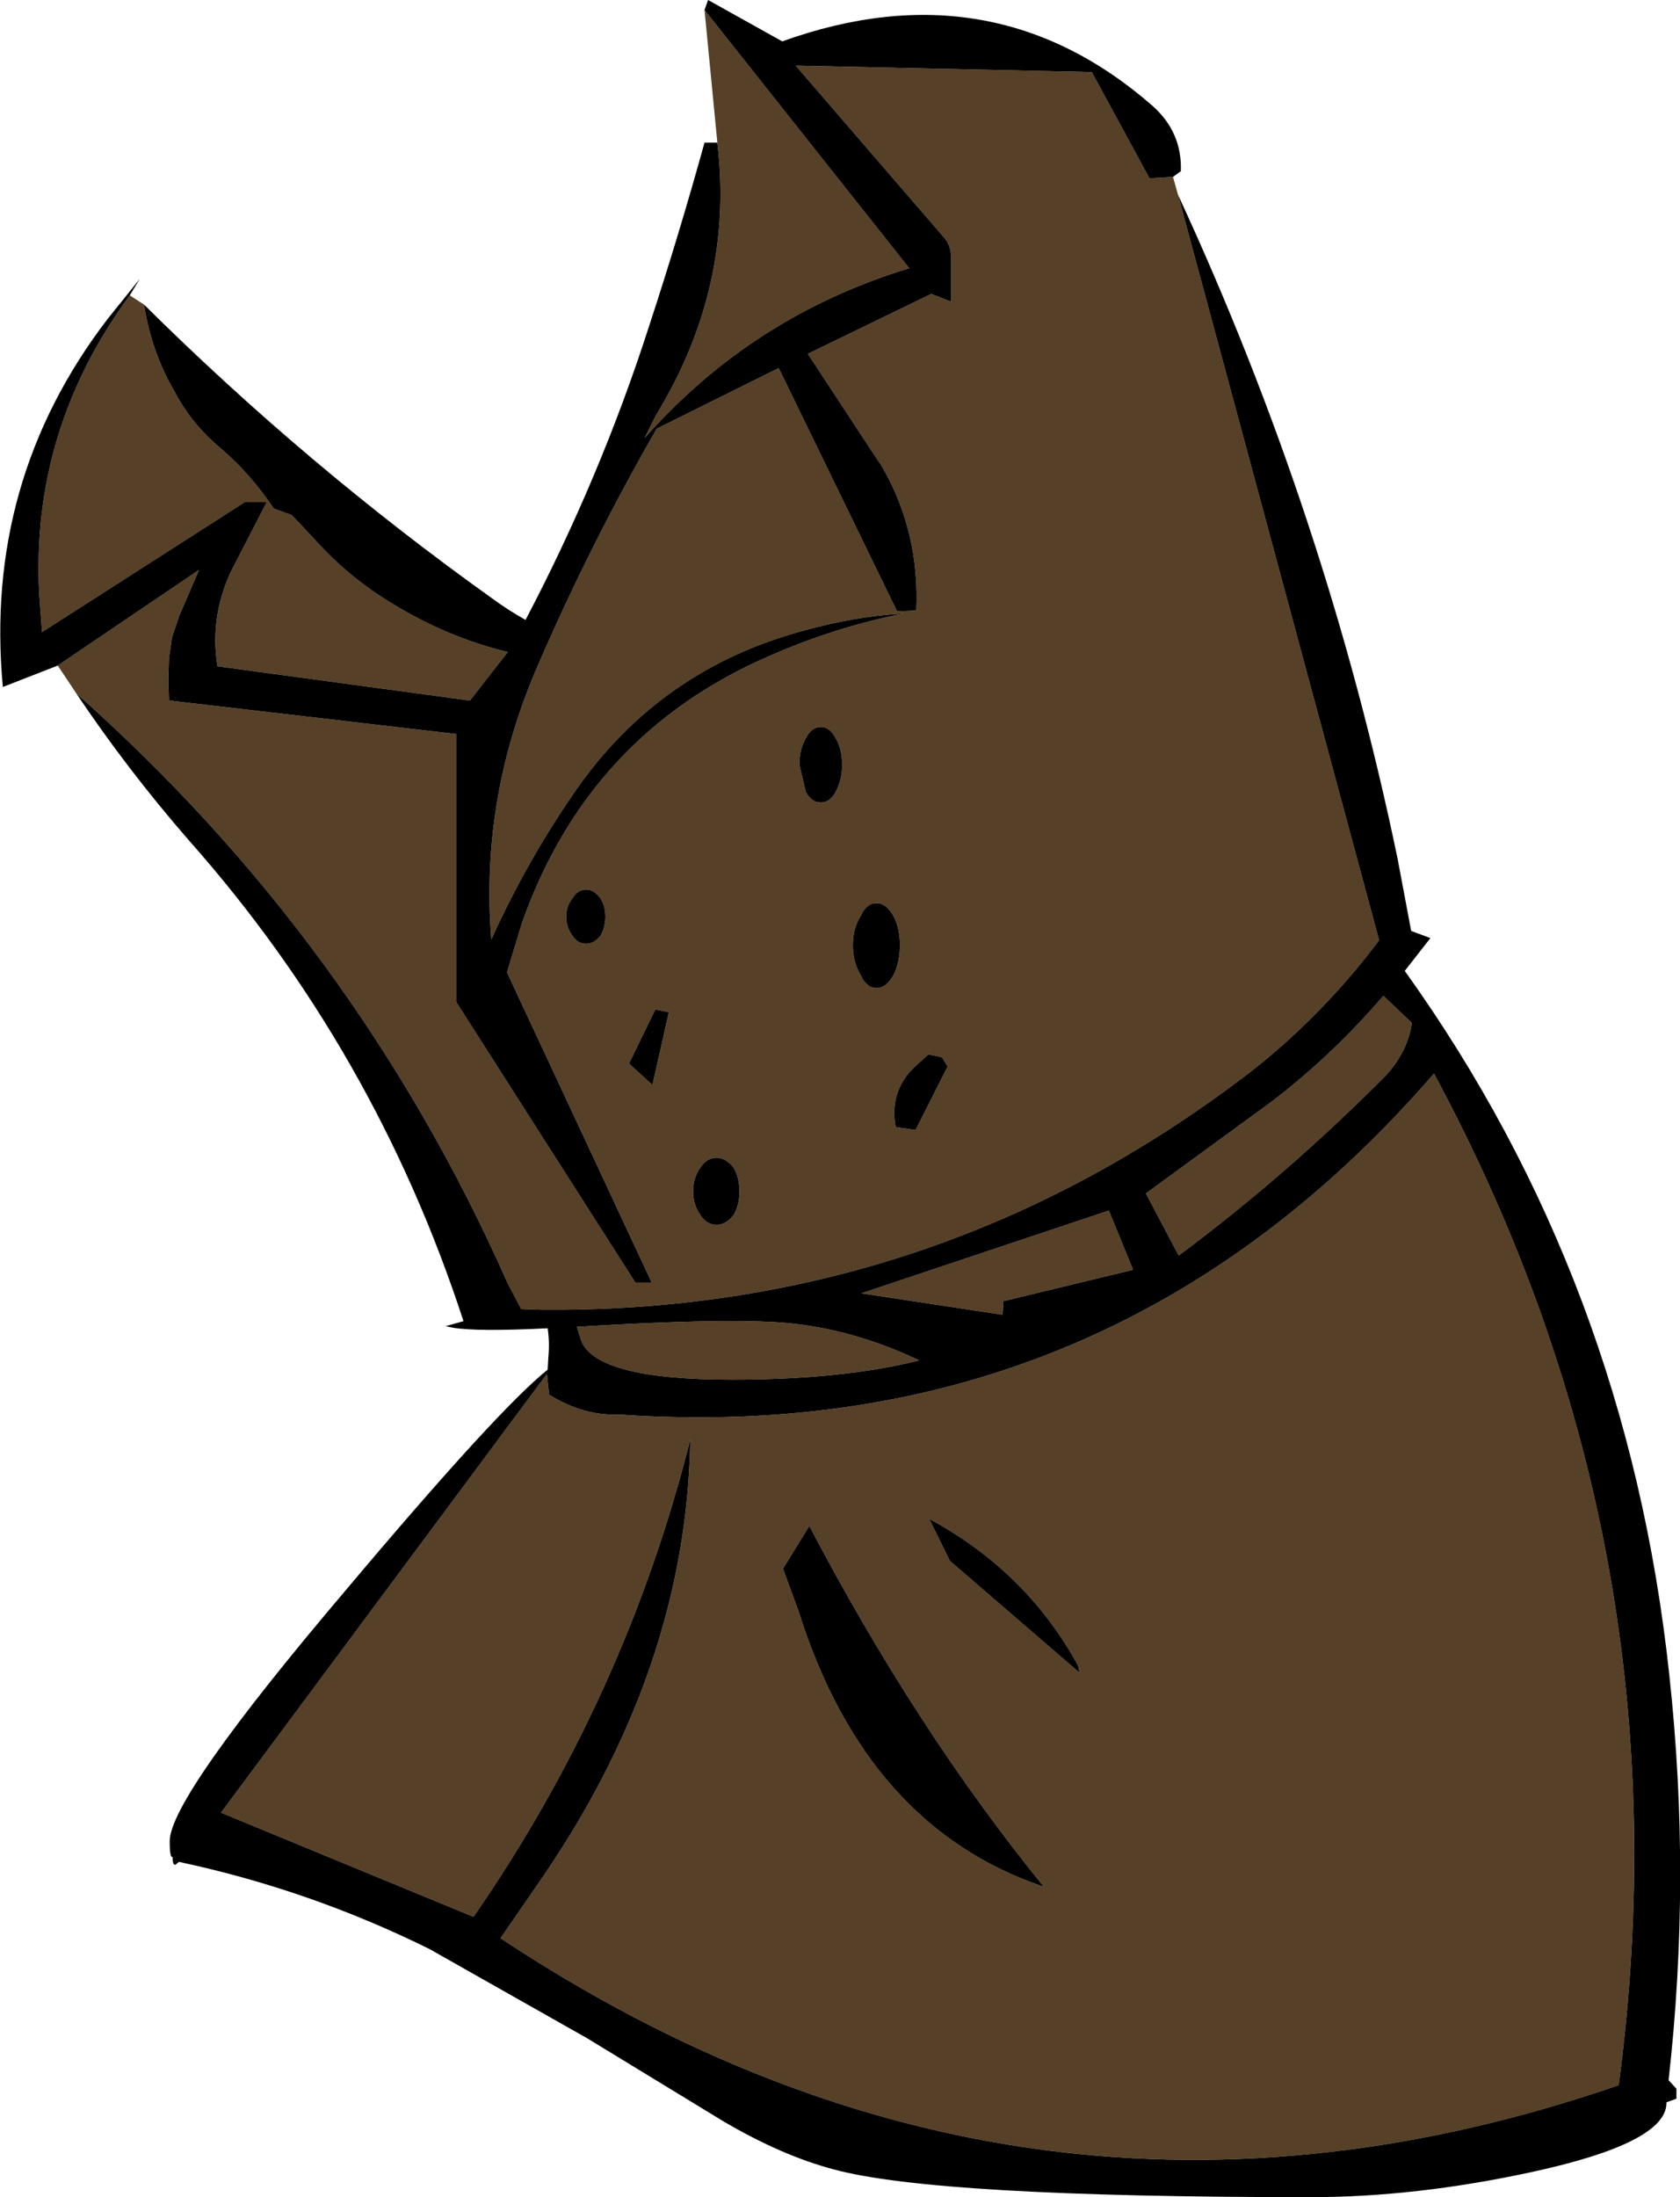 <?xml version="1.0" encoding="UTF-8" standalone="no"?>
<svg xmlns:xlink="http://www.w3.org/1999/xlink" height="154.0px" width="117.8px" xmlns="http://www.w3.org/2000/svg">
  <g transform="matrix(1.0, 0.0, 0.0, 1.0, 62.25, 90.0)">
    <path d="M20.0 -77.6 L20.35 -76.35 34.45 -24.1 Q30.7 -19.1 25.85 -15.2 4.3 1.55 -22.7 1.8 L-24.25 1.8 -25.7 1.75 -26.65 -0.05 Q-37.25 -24.0 -56.9 -41.4 L-58.2 -43.35 -48.3 -50.05 -49.7 -46.8 -50.2 -45.3 -50.4 -43.85 -50.45 -42.35 -50.4 -40.9 -30.25 -38.55 -30.25 -19.75 -17.7 -0.1 -16.55 -0.1 -26.7 -21.85 -25.65 -25.3 Q-21.0 -38.5 -8.35 -44.0 -3.7 -46.05 1.15 -47.0 -2.35 -46.8 -5.9 -45.8 -15.95 -43.1 -21.85 -34.65 -25.35 -29.6 -27.8 -24.15 -28.6 -34.15 -24.45 -43.55 -20.8 -51.95 -16.2 -59.95 L-7.65 -64.2 0.65 -47.15 2.0 -47.2 Q2.25 -52.7 -0.4 -57.3 L-1.3 -58.65 -5.6 -65.2 3.05 -69.4 4.45 -68.85 4.45 -72.0 Q4.4 -72.85 3.95 -73.35 L-6.45 -85.4 14.3 -84.95 18.35 -77.5 20.0 -77.6 M-53.15 -69.3 L-52.15 -68.65 Q-51.7 -65.75 -50.4 -63.25 L-49.65 -61.9 Q-48.5 -60.0 -46.75 -58.55 -44.7 -56.8 -43.05 -54.35 L-41.8 -53.9 -40.15 -52.15 Q-37.85 -49.6 -35.0 -47.85 -31.0 -45.35 -26.65 -44.3 L-29.3 -40.9 -47.0 -43.3 Q-47.55 -46.65 -46.1 -49.85 L-43.55 -54.8 -45.1 -54.8 -59.3 -45.7 -59.5 -48.35 Q-60.1 -59.85 -53.15 -69.3 M-11.95 -80.0 L-12.85 -89.3 1.5 -71.2 Q-9.5 -67.85 -17.05 -59.3 L-16.25 -60.9 Q-10.75 -69.9 -11.95 -80.0 M3.8 -15.9 L2.85 -16.1 1.8 -15.15 Q0.1 -13.45 0.55 -11.0 L1.95 -10.8 4.2 -15.25 3.8 -15.9 M0.4 -21.65 Q0.85 -22.55 0.85 -23.75 0.85 -24.95 0.4 -25.8 -0.1 -26.7 -0.8 -26.7 -1.5 -26.7 -1.9 -25.8 -2.45 -24.95 -2.45 -23.75 -2.45 -22.55 -1.9 -21.65 -1.5 -20.75 -0.8 -20.75 -0.1 -20.75 0.4 -21.65 M15.5 -5.15 L17.2 -1.0 8.1 1.2 8.05 2.15 -1.85 0.65 15.5 -5.15 M-23.9 6.3 L-23.75 7.75 Q-21.35 9.25 -18.8 9.15 15.55 11.5 38.3 -14.75 56.25 18.6 51.25 56.15 9.95 70.4 -27.15 45.85 L-24.6 42.15 Q-14.1 27.1 -13.85 10.9 -18.4 28.95 -29.05 44.35 L-46.75 37.05 -23.9 6.3 M-7.35 19.95 L-6.25 22.95 Q-1.5 38.05 10.95 42.25 2.0 31.25 -5.5 16.95 L-7.35 19.95 M-10.4 -6.5 Q-10.4 -7.45 -10.8 -8.15 -11.35 -8.85 -12.0 -8.85 -12.7 -8.85 -13.15 -8.15 -13.65 -7.45 -13.65 -6.5 -13.65 -5.55 -13.15 -4.85 -12.7 -4.15 -12.0 -4.15 -11.35 -4.15 -10.8 -4.85 -10.4 -5.55 -10.4 -6.5 M-16.5 -13.95 L-15.35 -19.05 -16.3 -19.25 -18.15 -15.45 -16.5 -13.95 M-19.8 -25.75 Q-19.8 -26.5 -20.15 -27.05 -20.6 -27.65 -21.15 -27.65 -21.75 -27.65 -22.1 -27.05 -22.55 -26.5 -22.55 -25.75 -22.55 -25.0 -22.1 -24.4 -21.75 -23.85 -21.15 -23.85 -20.6 -23.85 -20.15 -24.4 -19.8 -25.0 -19.8 -25.75 M-3.65 -38.25 Q-4.05 -39.05 -4.7 -39.05 -5.35 -39.05 -5.75 -38.25 -6.2 -37.5 -6.2 -36.4 L-5.75 -34.5 Q-5.35 -33.75 -4.7 -33.75 -4.05 -33.75 -3.65 -34.5 -3.2 -35.35 -3.2 -36.4 -3.2 -37.5 -3.65 -38.25 M34.95 -14.65 Q28.05 -7.7 20.4 -2.0 L18.1 -6.35 26.8 -12.7 Q31.1 -15.95 34.75 -20.2 L36.75 -18.3 Q36.45 -16.3 34.95 -14.65 M-21.0 2.95 Q-12.45 2.45 -8.2 2.65 -2.95 2.9 2.2 5.35 -3.15 6.7 -10.95 6.7 -20.45 6.7 -21.5 3.95 L-21.8 3.0 -21.0 2.95 M2.9 16.45 L4.35 19.4 13.45 27.25 13.35 26.75 Q9.75 20.15 2.9 16.45" fill="#564027" fill-rule="evenodd" stroke="none"/>
    <path d="M-12.85 -89.3 L-12.6 -90.0 -7.4 -87.1 Q7.35 -92.4 18.6 -82.55 20.65 -80.7 20.55 -78.0 L20.0 -77.6 18.35 -77.5 14.3 -84.95 -6.45 -85.4 3.95 -73.35 Q4.4 -72.85 4.45 -72.0 L4.45 -68.85 3.05 -69.4 -5.6 -65.2 -1.3 -58.65 -0.4 -57.3 Q2.25 -52.7 2.0 -47.2 L0.65 -47.15 -7.65 -64.2 -16.2 -59.95 Q-20.8 -51.95 -24.45 -43.55 -28.6 -34.15 -27.8 -24.15 -25.35 -29.6 -21.85 -34.65 -15.95 -43.1 -5.9 -45.8 -2.35 -46.8 1.15 -47.0 -3.7 -46.05 -8.35 -44.0 -21.0 -38.5 -25.65 -25.3 L-26.7 -21.85 -16.55 -0.1 -17.7 -0.1 -30.25 -19.75 -30.25 -38.55 -50.4 -40.9 -50.45 -42.35 -50.4 -43.85 -50.2 -45.3 -49.7 -46.8 -48.3 -50.05 -58.2 -43.35 -62.05 -41.85 Q-63.4 -56.3 -54.7 -67.65 L-52.45 -70.45 -53.15 -69.3 Q-60.1 -59.85 -59.5 -48.35 L-59.3 -45.7 -45.1 -54.8 -43.55 -54.8 -46.1 -49.85 Q-47.55 -46.65 -47.0 -43.3 L-29.3 -40.9 -26.65 -44.3 Q-31.0 -45.35 -35.0 -47.85 -37.85 -49.6 -40.15 -52.15 L-41.8 -53.9 -43.05 -54.35 Q-44.7 -56.8 -46.75 -58.55 -48.5 -60.0 -49.65 -61.9 L-50.4 -63.25 Q-51.7 -65.75 -52.15 -68.65 -40.75 -57.35 -27.8 -48.1 -26.65 -47.25 -25.4 -46.55 -20.15 -56.55 -16.75 -67.1 -14.65 -73.5 -12.85 -80.0 L-11.95 -80.0 Q-10.75 -69.9 -16.25 -60.9 L-17.05 -59.3 Q-9.5 -67.85 1.5 -71.2 L-12.85 -89.3 M20.35 -76.35 Q30.75 -53.9 35.75 -29.8 L36.7 -24.75 38.05 -24.25 36.25 -21.95 Q51.85 -0.2 54.8 27.4 56.35 41.6 54.75 55.8 L55.3 56.4 55.3 57.1 54.6 57.35 54.6 57.4 Q54.6 60.2 45.1 62.25 37.0 64.0 29.65 64.0 3.35 64.0 -3.8 62.05 -7.4 61.1 -11.5 58.7 L-21.1 52.85 -32.15 46.6 Q-40.55 42.45 -49.7 40.5 L-49.95 40.7 Q-50.15 40.75 -50.15 40.15 -50.35 40.25 -50.35 39.05 -50.35 36.0 -38.0 21.45 -27.35 8.8 -23.85 6.0 L-23.8 5.15 Q-23.7 4.05 -23.85 3.1 -28.85 3.35 -30.55 3.05 L-31.0 2.95 -29.75 2.6 Q-35.95 -16.4 -49.05 -31.15 -53.35 -36.1 -56.9 -41.4 -37.25 -24.0 -26.65 -0.05 L-25.7 1.75 -24.25 1.8 -22.7 1.8 Q4.3 1.55 25.85 -15.2 30.7 -19.1 34.45 -24.1 L20.35 -76.35 M15.5 -5.15 L-1.85 0.65 8.05 2.15 8.1 1.2 17.2 -1.0 15.5 -5.15 M0.4 -21.65 Q-0.1 -20.75 -0.8 -20.75 -1.5 -20.75 -1.9 -21.65 -2.45 -22.55 -2.45 -23.75 -2.45 -24.95 -1.9 -25.8 -1.5 -26.7 -0.8 -26.7 -0.1 -26.7 0.4 -25.8 0.85 -24.95 0.85 -23.75 0.85 -22.55 0.4 -21.65 M3.8 -15.9 L4.2 -15.25 1.95 -10.8 0.55 -11.0 Q0.1 -13.45 1.8 -15.15 L2.85 -16.1 3.8 -15.9 M34.95 -14.65 Q36.45 -16.3 36.75 -18.3 L34.75 -20.2 Q31.1 -15.95 26.8 -12.7 L18.1 -6.35 20.4 -2.0 Q28.05 -7.7 34.95 -14.65 M-3.65 -38.25 Q-3.2 -37.5 -3.2 -36.4 -3.2 -35.35 -3.65 -34.5 -4.05 -33.75 -4.7 -33.75 -5.35 -33.75 -5.75 -34.5 L-6.2 -36.4 Q-6.2 -37.5 -5.75 -38.25 -5.35 -39.05 -4.7 -39.05 -4.05 -39.05 -3.65 -38.25 M-19.8 -25.75 Q-19.8 -25.0 -20.15 -24.4 -20.6 -23.85 -21.15 -23.85 -21.75 -23.85 -22.1 -24.4 -22.55 -25.0 -22.55 -25.75 -22.55 -26.5 -22.1 -27.05 -21.75 -27.65 -21.15 -27.65 -20.6 -27.65 -20.15 -27.05 -19.8 -26.5 -19.8 -25.75 M-16.5 -13.95 L-18.15 -15.45 -16.3 -19.25 -15.35 -19.05 -16.5 -13.95 M-10.4 -6.5 Q-10.4 -5.55 -10.8 -4.85 -11.35 -4.15 -12.0 -4.15 -12.7 -4.15 -13.15 -4.85 -13.65 -5.55 -13.65 -6.5 -13.65 -7.45 -13.15 -8.15 -12.7 -8.85 -12.0 -8.85 -11.35 -8.85 -10.8 -8.15 -10.4 -7.45 -10.4 -6.5 M-7.35 19.95 L-5.5 16.95 Q2.0 31.25 10.95 42.25 -1.5 38.05 -6.25 22.95 L-7.35 19.95 M-23.9 6.3 L-46.75 37.05 -29.05 44.35 Q-18.4 28.95 -13.85 10.9 -14.1 27.1 -24.6 42.15 L-27.15 45.85 Q9.95 70.4 51.25 56.15 56.25 18.6 38.3 -14.75 15.55 11.5 -18.8 9.15 -21.35 9.25 -23.75 7.75 L-23.9 6.3 M-21.0 2.95 L-21.8 3.0 -21.5 3.95 Q-20.45 6.7 -10.95 6.7 -3.15 6.7 2.2 5.35 -2.95 2.9 -8.2 2.65 -12.45 2.45 -21.0 2.95 M2.9 16.45 Q9.75 20.15 13.35 26.75 L13.45 27.25 4.35 19.4 2.9 16.45" fill="#000000" fill-rule="evenodd" stroke="none"/>
  </g>
</svg>
